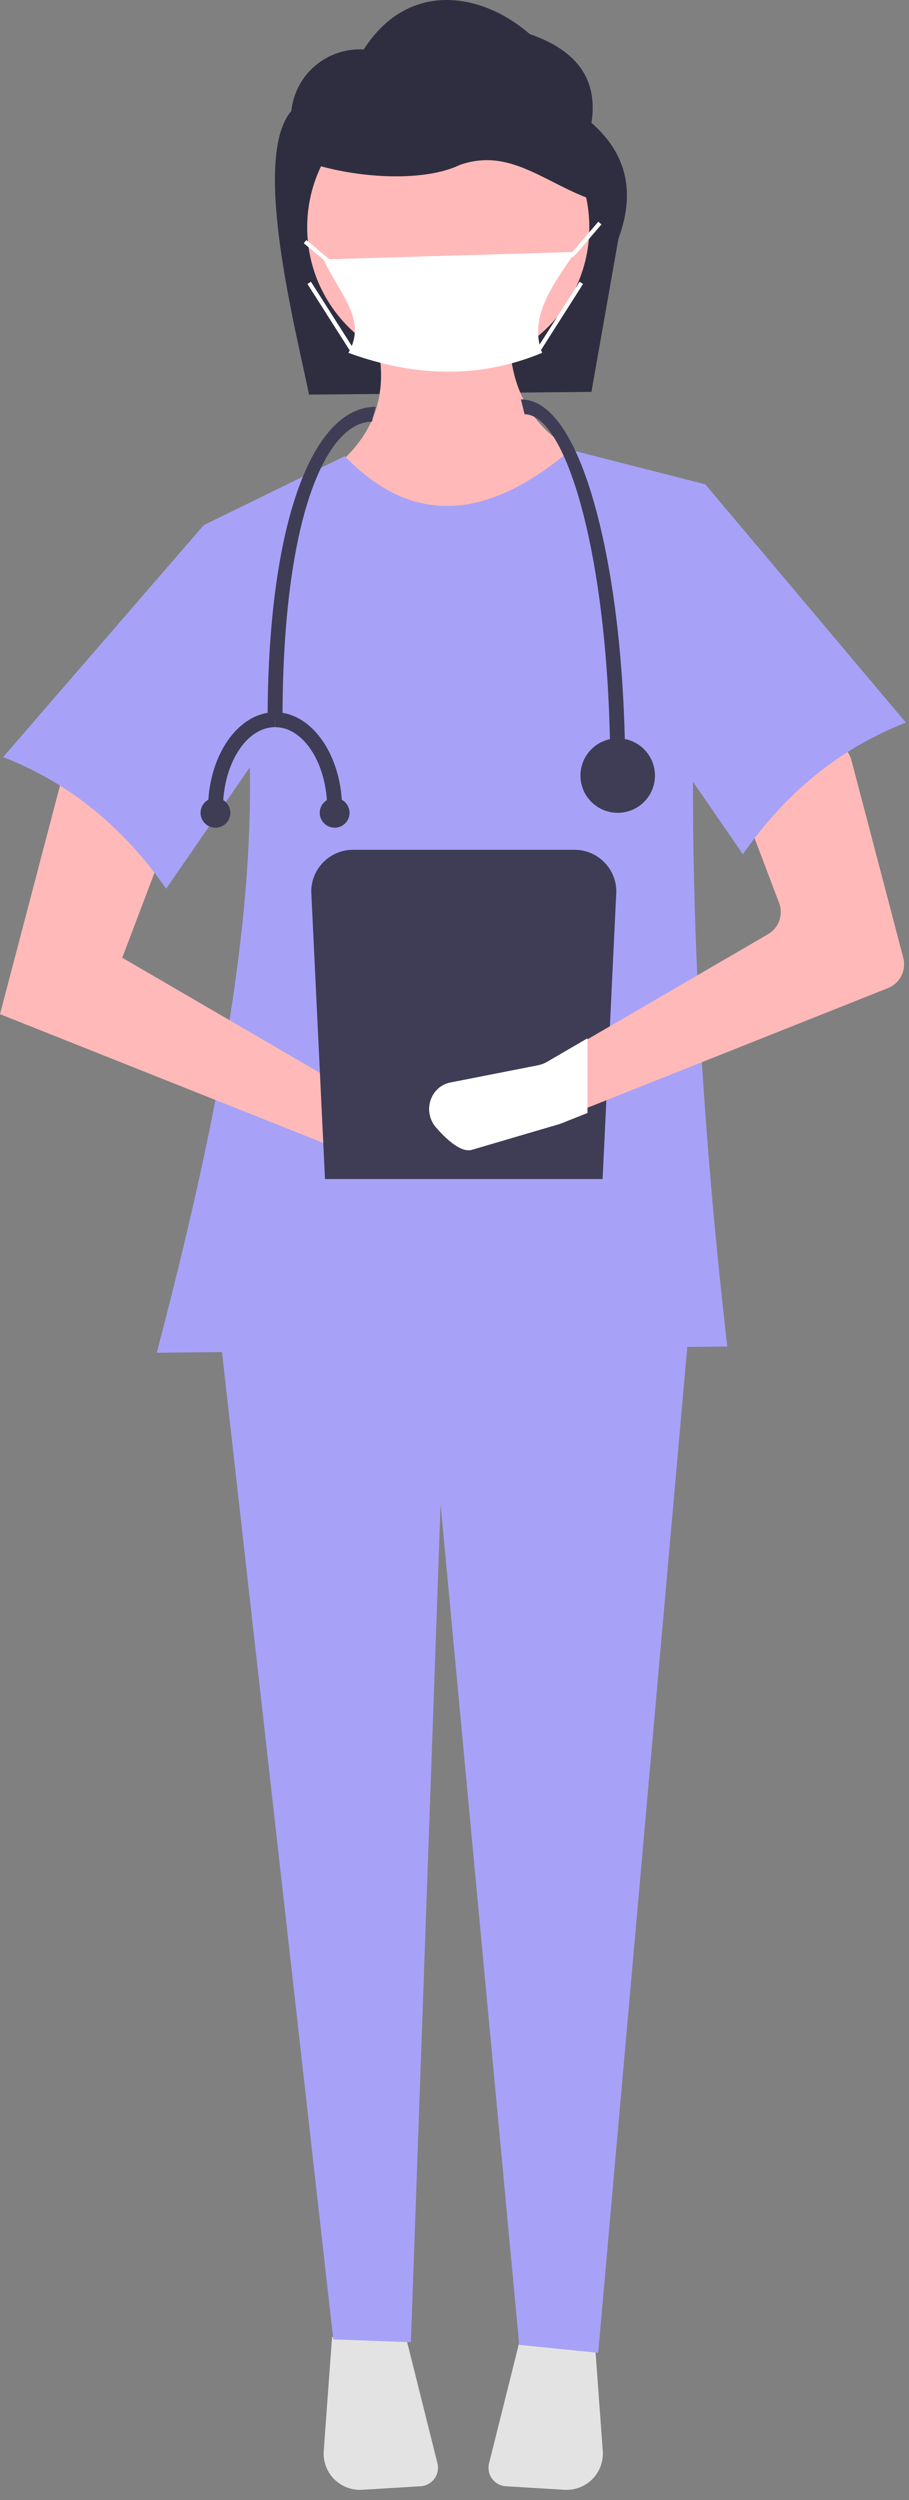 <svg width="80" height="220" viewBox="0 0 80 220" fill="none" xmlns="http://www.w3.org/2000/svg">
<rect x="0" y="0" width="80" height="220" fill="#808080" stroke="none"/>
<g id="Group 64">
<g id="Group 59">
<path id="Vector" d="M52.052 34.485L27.197 34.727C26.029 28.975 22.104 13.885 25.639 9.769C25.8 8.219 26.552 6.792 27.739 5.784C28.926 4.775 30.456 4.263 32.011 4.355C35.864 -1.675 42.28 -0.77 46.617 2.996C50.982 4.502 52.627 7.178 52.052 10.809C55.284 13.638 55.88 17.08 54.429 20.999L52.052 34.485Z" fill="#2F2E41"/>
<path id="Vector_2" d="M49.657 49.795L31.725 47.312L28.139 42.07C33.079 38.793 34.827 34.216 32.553 28L44.967 27.725C44.386 33.26 46.216 37.545 51.312 40.139L49.657 49.795Z" fill="#FFB9B9"/>
<path id="Vector_3" d="M39.45 32.417C46.306 32.417 51.864 26.859 51.864 20.002C51.864 13.146 46.306 7.588 39.45 7.588C32.593 7.588 27.035 13.146 27.035 20.002C27.035 26.859 32.593 32.417 39.45 32.417Z" fill="#FFB9B9"/>
<path id="Vector_4" d="M64.005 118.491L13.795 119.043C21.246 90.676 25.704 64.326 17.933 46.211L30.348 40.142C36.334 46.385 43 45.742 50.211 39.59L62.074 42.624C60.042 66.379 60.952 91.821 64.005 118.491Z" fill="#A7A2F7"/>
<path id="Vector_5" d="M0 89.246L31.174 101.66L38.144 103.71C38.456 103.802 38.783 103.83 39.105 103.792C39.428 103.754 39.74 103.651 40.022 103.49C40.304 103.328 40.55 103.112 40.747 102.852C40.943 102.593 41.084 102.297 41.163 101.982C41.301 101.429 41.239 100.845 40.988 100.334C40.737 99.823 40.313 99.417 39.791 99.188L32.553 96.971L10.759 84.28L15.311 72.279L5.793 67.176L0 89.246Z" fill="#FFB9B9"/>
<path id="Vector_6" d="M0.277 66.624C6.209 68.938 10.926 72.887 14.623 78.211L26.21 61.382L17.933 46.209L0.277 66.624Z" fill="#A7A2F7"/>
<path id="Vector_7" d="M53.442 17.989C48.403 16.691 45.316 12.853 40.5 14.5C37.432 15.986 31.882 15.724 27.785 14.5V5.898L49.903 6.488L53.442 17.989Z" fill="#2F2E41"/>
<path id="Vector_8" d="M31.069 74.781C30.095 74.782 29.16 75.17 28.471 75.859C27.781 76.549 27.394 77.483 27.393 78.458L28.844 108.839C28.845 109.814 29.233 110.748 29.922 111.438C30.611 112.127 31.546 112.515 32.521 112.516H49.114C50.089 112.515 51.023 112.127 51.713 111.438C52.402 110.748 52.79 109.814 52.791 108.839L54.242 78.458C54.241 77.483 53.853 76.549 53.164 75.859C52.475 75.17 51.54 74.782 50.565 74.781H31.069Z" fill="#3F3D56"/>
<path id="Vector_9" d="M78.15 86.952L50.977 97.772L48.928 98.588C48.862 98.614 48.797 98.635 48.728 98.657L41.86 100.678C40.981 100.936 39.766 99.753 39.055 98.937C38.703 98.543 38.503 98.037 38.493 97.509C38.482 96.981 38.661 96.467 38.997 96.059C39.092 95.95 39.196 95.849 39.309 95.758C39.574 95.552 39.885 95.415 40.216 95.359L47.077 94.009C47.323 93.961 47.56 93.873 47.777 93.748L50.977 91.883L67.592 82.21C68.054 81.942 68.405 81.518 68.584 81.014C68.763 80.51 68.757 79.96 68.568 79.46L65.397 71.097C65.202 70.585 65.2 70.02 65.392 69.507C65.584 68.994 65.955 68.569 66.438 68.31L71.692 65.494C71.992 65.333 72.325 65.242 72.665 65.228C73.006 65.215 73.345 65.278 73.657 65.414C73.969 65.551 74.247 65.756 74.468 66.015C74.689 66.274 74.849 66.58 74.935 66.909L79.496 84.282C79.636 84.814 79.577 85.38 79.329 85.872C79.081 86.364 78.662 86.748 78.15 86.952Z" fill="#FFB9B9"/>
<path id="Vector_10" d="M79.727 63.59C73.796 65.904 69.079 69.853 65.382 75.177L53.795 58.348L62.071 42.623L79.727 63.59Z" fill="#A7A2F7"/>
<path id="Vector_11" d="M47.712 31.049C42.282 33.308 36.587 33.217 30.659 31.049C32.384 28.105 29.806 25.8 28.482 22.828L50.615 22.17C48.923 24.752 46.425 27.802 47.712 31.049Z" fill="white"/>
<path id="Vector_12" d="M50.382 22.663L50.125 22.406L50.488 22.043L52.655 19.514L52.931 19.75L50.754 22.289L50.382 22.663Z" fill="white"/>
<path id="Vector_13" d="M26.965 21.125L26.732 21.404L28.909 23.218L29.142 22.94L26.965 21.125Z" fill="white"/>
<path id="Vector_14" d="M51.006 24.795L47.195 30.781L47.502 30.976L51.312 24.99L51.006 24.795Z" fill="white"/>
<path id="Vector_15" d="M27.365 24.795L27.059 24.99L30.868 30.977L31.174 30.782L27.365 24.795Z" fill="white"/>
<path id="Vector_16" d="M51.704 91.369V97.942L49.416 98.854C49.343 98.882 49.27 98.906 49.193 98.931L41.526 101.186C40.546 101.474 39.19 100.154 38.396 99.243C38.003 98.803 37.78 98.238 37.768 97.649C37.756 97.059 37.956 96.485 38.331 96.031C38.437 95.909 38.553 95.796 38.679 95.695C38.975 95.465 39.322 95.312 39.692 95.249L47.35 93.743C47.625 93.689 47.889 93.59 48.132 93.451L51.704 91.369Z" fill="white"/>
<path id="Vector_17" d="M55.02 67.924H53.709C53.709 49.379 49.891 36.456 46.17 36.456L45.842 35.145C49.179 35.145 51.306 40.523 52.503 45.035C54.126 51.153 55.02 59.281 55.02 67.924Z" fill="#3F3D56"/>
<path id="Vector_18" d="M24.864 63.335H23.553C23.553 46.351 27.397 35.801 33.059 35.801L32.731 37.112C28.815 37.112 24.864 45.22 24.864 63.335Z" fill="#3F3D56"/>
<path id="Vector_19" d="M54.364 71.528C56.174 71.528 57.642 70.061 57.642 68.251C57.642 66.44 56.174 64.973 54.364 64.973C52.553 64.973 51.086 66.44 51.086 68.251C51.086 70.061 52.553 71.528 54.364 71.528Z" fill="#3F3D56"/>
<path id="Vector_20" d="M19.62 71.2H18.309C18.309 66.501 20.955 62.678 24.209 62.678V63.989C21.678 63.989 19.62 67.224 19.62 71.2Z" fill="#3F3D56"/>
<path id="Vector_21" d="M30.109 71.2H28.798C28.798 67.224 26.739 63.989 24.209 63.989V62.678C27.462 62.678 30.109 66.501 30.109 71.2Z" fill="#3F3D56"/>
<path id="Vector_22" d="M29.452 72.839C30.176 72.839 30.763 72.252 30.763 71.528C30.763 70.804 30.176 70.217 29.452 70.217C28.728 70.217 28.141 70.804 28.141 71.528C28.141 72.252 28.728 72.839 29.452 72.839Z" fill="#3F3D56"/>
<path id="Vector_23" d="M18.962 72.839C19.686 72.839 20.273 72.252 20.273 71.528C20.273 70.804 19.686 70.217 18.962 70.217C18.237 70.217 17.65 70.804 17.65 71.528C17.65 72.252 18.237 72.839 18.962 72.839Z" fill="#3F3D56"/>
</g>
<g id="Group 62">
<path id="Vector_24" d="M29.224 205.655L28.491 215.682C28.458 216.136 28.522 216.592 28.679 217.019C28.837 217.446 29.084 217.835 29.403 218.158C29.723 218.482 30.108 218.734 30.534 218.897C30.959 219.059 31.413 219.129 31.868 219.102L37.018 218.79C37.257 218.775 37.489 218.708 37.699 218.594C37.909 218.479 38.091 218.32 38.233 218.127C38.374 217.934 38.471 217.713 38.517 217.478C38.563 217.243 38.557 217.002 38.499 216.77L35.64 205.334L29.224 205.655Z" fill="#E3E3E3"/>
<path id="Vector_25" d="M45.9 205.334L43.041 216.77C42.983 217.002 42.977 217.243 43.023 217.478C43.069 217.713 43.166 217.934 43.307 218.127C43.449 218.32 43.631 218.479 43.841 218.594C44.05 218.708 44.283 218.775 44.522 218.79L49.672 219.102C50.127 219.129 50.581 219.059 51.006 218.897C51.431 218.734 51.817 218.482 52.137 218.158C52.456 217.835 52.703 217.446 52.861 217.019C53.018 216.592 53.082 216.136 53.049 215.682L52.316 205.655L45.9 205.334Z" fill="#E3E3E3"/>
<path id="Vector_26" d="M52.646 207.048L45.696 206.35L38.776 132.382L36.161 206.112L29.332 205.867L17.822 103.756H61.795L52.646 207.048Z" fill="#A7A2F7"/>
</g>
</g>
</svg>
